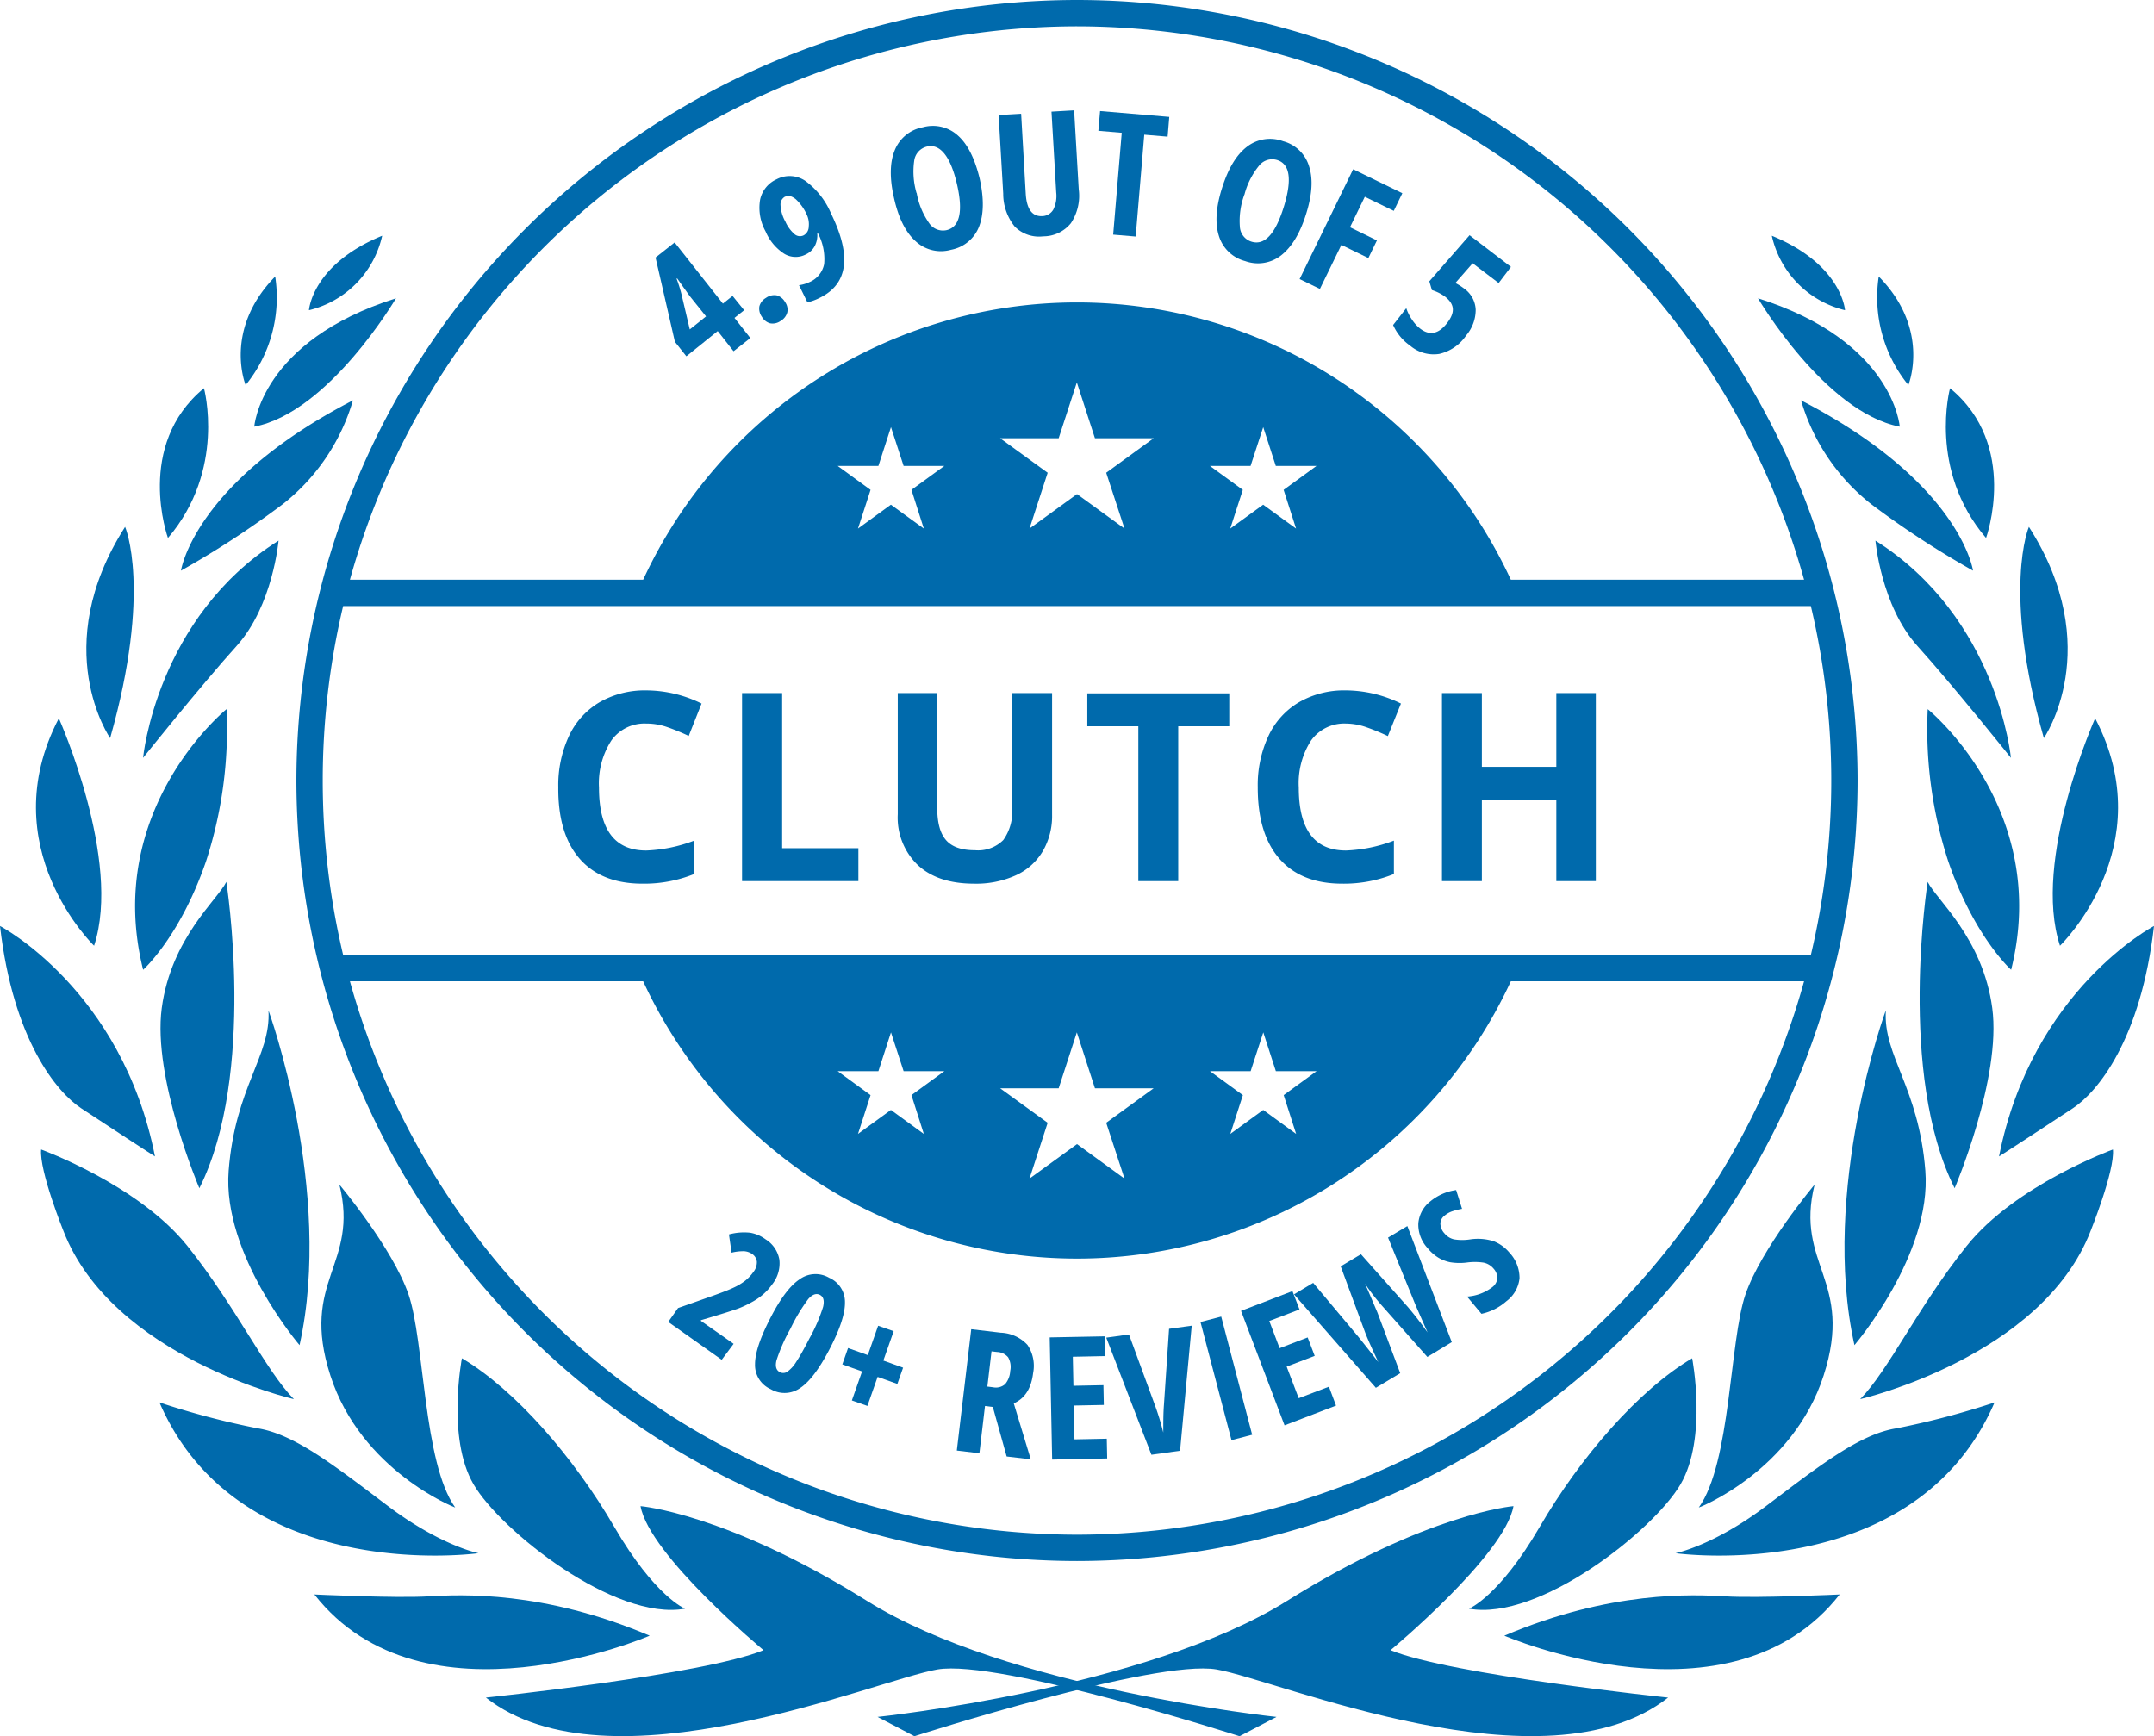 <?xml version="1.0" encoding="utf-8"?>
<svg id="_·_ÀÌ_î_1" data-name="·¹ÀÌ¾î_1" xmlns="http://www.w3.org/2000/svg" viewBox="0 0 327.17 263.74"><defs><style>.cls-1{fill:#006aac;}</style></defs><title>clutch20</title><path class="cls-1" d="M-378.21-27.12A118.7,118.7,0,0,0-496.78,91.44,118.7,118.7,0,0,0-378.21,210,118.7,118.7,0,0,0-259.65,91.44,118.69,118.69,0,0,0-378.21-27.12Zm0,4A114.76,114.76,0,0,1-267.78,60.94h-44.54a72.62,72.62,0,0,0-65.89-42.12,72.62,72.62,0,0,0-65.9,42.12h-44.54A114.77,114.77,0,0,1-378.21-23.12Zm-23.27,76.29-5-3.63-5,3.63,1.91-5.88-5-3.64h6.19l1.91-5.89,1.92,5.89h6.19l-5,3.64Zm30.48,0-7.21-5.24-7.22,5.24,2.76-8.48-7.22-5.24H-381l2.76-8.48,2.75,8.48h8.92l-7.21,5.24Zm26.06,0-5-3.63-5,3.63,1.91-5.88-5-3.64h6.18l1.92-5.89,1.91,5.89h6.19l-5,3.64ZM-489.68,64.94h222.93a114.61,114.61,0,0,1,3.1,26.5,114.61,114.61,0,0,1-3.1,26.5H-489.68a114.61,114.61,0,0,1-3.1-26.5A114.61,114.61,0,0,1-489.68,64.94ZM-378.21,206a114.77,114.77,0,0,1-110.44-84.06h44.54a72.62,72.62,0,0,0,65.9,42.12,72.62,72.62,0,0,0,65.89-42.12h44.54A114.76,114.76,0,0,1-378.21,206Zm33.28-60.88-5-3.64-5,3.64,1.91-5.89-5-3.64h6.18l1.92-5.89,1.91,5.89h6.19l-5,3.64ZM-371,151.91l-7.21-5.24-7.22,5.24,2.76-8.48-7.22-5.24H-381l2.76-8.49,2.75,8.49h8.92l-7.21,5.24Zm-30.48-6.79-5-3.64-5,3.64,1.91-5.89-5-3.64h6.19l1.91-5.89,1.92,5.89h6.19l-5,3.64Z" transform="translate(541.8 27.12)"/><path class="cls-1" d="M-428.77,20l-1.47,1.17,2.41,3.06-2.55,2-2.41-3.06L-437.55,27l-1.74-2.2L-442.23,12l2.9-2.29L-432,19l1.47-1.17Zm-5.79.94L-437,17.9l-1-1.39-.95-1.35-.08.06a21.56,21.56,0,0,1,.79,2.56l1.21,5.14Z" transform="translate(541.8 27.12)"/><path class="cls-1" d="M-426.08,21a2.14,2.14,0,0,1-.38-1.58,2.11,2.11,0,0,1,1-1.29,2.15,2.15,0,0,1,1.62-.39,2.11,2.11,0,0,1,1.27,1,2,2,0,0,1,.35,1.59,2.12,2.12,0,0,1-1,1.29,2.07,2.07,0,0,1-1.62.37A2.11,2.11,0,0,1-426.08,21Z" transform="translate(541.8 27.12)"/><path class="cls-1" d="M-415.56,5.34q4.71,9.63-1.73,12.78a8.26,8.26,0,0,1-1.87.69l-1.28-2.61a5.36,5.36,0,0,0,1.57-.46A3.77,3.77,0,0,0-416.62,13a8.37,8.37,0,0,0-.95-4.7l-.1,0a3.56,3.56,0,0,1-.36,1.92,2.91,2.91,0,0,1-1.36,1.3,3.33,3.33,0,0,1-3.32-.11,7.54,7.54,0,0,1-2.8-3.36,7.42,7.42,0,0,1-.84-4.83A4.41,4.41,0,0,1-423.84.11a4.24,4.24,0,0,1,4.37.25A11.89,11.89,0,0,1-415.56,5.34Zm-7-2.59A1.35,1.35,0,0,0-423.25,4a5.69,5.69,0,0,0,.74,2.54,5.43,5.43,0,0,0,1.35,1.87,1.26,1.26,0,0,0,1.44.21,1.51,1.51,0,0,0,.76-1.3,3.43,3.43,0,0,0-.35-1.94,7.16,7.16,0,0,0-1.62-2.24C-421.53,2.66-422.06,2.52-422.52,2.75Z" transform="translate(541.8 27.12)"/><path class="cls-1" d="M-393,0q1,4.5-.09,7.3a5.67,5.67,0,0,1-4.25,3.52,5.64,5.64,0,0,1-5.38-1.29Q-405,7.49-406,3c-.69-3-.66-5.42.09-7.27a5.7,5.7,0,0,1,4.29-3.52,5.63,5.63,0,0,1,5.36,1.3C-394.81-5.19-393.73-3-393,0Zm-9.56,2.22a11.4,11.4,0,0,0,1.87,4.53,2.53,2.53,0,0,0,2.66,1.09c2-.47,2.55-2.82,1.58-7S-399-5.33-401-4.86a2.55,2.55,0,0,0-1.94,2.15A11.53,11.53,0,0,0-402.59,2.19Z" transform="translate(541.8 27.12)"/><path class="cls-1" d="M-378.65-10.36l.7,12a7.5,7.5,0,0,1-1.19,5.14,5.4,5.4,0,0,1-4.22,2,5.2,5.2,0,0,1-4.31-1.48,7.9,7.9,0,0,1-1.75-5l-.7-11.94,3.42-.2L-386,2.31q.21,3.54,2.55,3.4a2,2,0,0,0,1.64-1,4.72,4.72,0,0,0,.44-2.6l-.72-12.27Z" transform="translate(541.8 27.12)"/><path class="cls-1" d="M-369.3,8.81l-3.42-.29,1.3-15.47-3.55-.3.26-3,10.51.89-.25,3-3.55-.3Z" transform="translate(541.8 27.12)"/><path class="cls-1" d="M-343.43,5.43c-.92,2.93-2.19,5-3.78,6.24a5.7,5.7,0,0,1-5.46.87,5.66,5.66,0,0,1-4-3.85c-.6-1.92-.44-4.35.5-7.3s2.18-5,3.77-6.22a5.71,5.71,0,0,1,5.49-.84,5.61,5.61,0,0,1,3.95,3.84C-342.34.08-342.5,2.5-343.43,5.43Zm-9.36-3a11.56,11.56,0,0,0-.69,4.86,2.52,2.52,0,0,0,1.74,2.29q3,.95,4.93-5.26t-1-7.13a2.54,2.54,0,0,0-2.76.87A11.51,11.51,0,0,0-352.79,2.47Z" transform="translate(541.8 27.12)"/><path class="cls-1" d="M-341.32,16.77l-3.08-1.5,8.13-16.68,7.47,3.64-1.3,2.68-4.4-2.14-2.25,4.63,4.09,2-1.3,2.68-4.1-2Z" transform="translate(541.8 27.12)"/><path class="cls-1" d="M-319.42,16.71a4.13,4.13,0,0,1,1.76,3.19,6,6,0,0,1-1.44,3.93,6.77,6.77,0,0,1-4.09,2.81,5.51,5.51,0,0,1-4.43-1.26,7.5,7.5,0,0,1-2.58-3.13l2-2.56a6.56,6.56,0,0,0,.82,1.67,5.73,5.73,0,0,0,1.29,1.44c1.45,1.11,2.81.82,4.1-.86s1.09-2.89-.32-4a7,7,0,0,0-2-1l-.39-1.33,6.11-7,6.29,4.81-1.87,2.45-3.95-3-2.63,3A8.62,8.62,0,0,1-319.42,16.71Z" transform="translate(541.8 27.12)"/><path class="cls-1" d="M-432.18,179.43l-8.12-5.75,1.49-2.11,5.39-1.9q2.22-.79,3.18-1.26a8.86,8.86,0,0,0,1.64-1,6.56,6.56,0,0,0,1.22-1.3,2.37,2.37,0,0,0,.54-1.58,1.6,1.6,0,0,0-.7-1.16,2.46,2.46,0,0,0-1.23-.43,7.23,7.23,0,0,0-1.91.22l-.4-2.77a8.64,8.64,0,0,1,3.22-.26,5.48,5.48,0,0,1,2.34,1,4.56,4.56,0,0,1,2.1,3.1,5.11,5.11,0,0,1-1.08,3.73,9.06,9.06,0,0,1-1.36,1.51,9.33,9.33,0,0,1-1.67,1.16,15.86,15.86,0,0,1-2.1,1c-.78.29-2.67.89-5.68,1.78l-.06.09,5,3.51Z" transform="translate(541.8 27.12)"/><path class="cls-1" d="M-415.79,177.8q-2.32,4.47-4.44,5.9a4.12,4.12,0,0,1-4.5.2,4,4,0,0,1-2.39-3.79c0-1.7.78-4,2.32-7s3-4.94,4.46-5.91a4.1,4.1,0,0,1,4.47-.23,4,4,0,0,1,2.41,3.76C-413.44,172.41-414.21,174.76-415.79,177.8Zm-5.95-3.09a26.21,26.21,0,0,0-2.12,4.81c-.22.9-.05,1.5.51,1.79a1.1,1.1,0,0,0,1.14-.07,5.14,5.14,0,0,0,1.34-1.48c.5-.76,1.18-1.94,2-3.55a25.53,25.53,0,0,0,2.09-4.81c.22-.94.06-1.55-.49-1.83s-1.15-.07-1.77.64A26.68,26.68,0,0,0-421.74,174.71Z" transform="translate(541.8 27.12)"/><path class="cls-1" d="M-410.86,181.2l-3-1.07.87-2.48,3,1.07,1.57-4.46,2.36.83-1.57,4.46,3,1.08-.87,2.47-3-1.07-1.55,4.41-2.36-.83Z" transform="translate(541.8 27.12)"/><path class="cls-1" d="M-392.19,186.45l-.85,7.18-3.43-.41,2.19-18.43,4.49.53a5.82,5.82,0,0,1,4.05,1.85,5.67,5.67,0,0,1,.86,4.28q-.42,3.5-2.94,4.6l2.58,8.5-3.66-.43L-391,186.6Zm.36-2.95.88.11a2.12,2.12,0,0,0,1.82-.48,3.36,3.36,0,0,0,.77-2,2.93,2.93,0,0,0-.32-2.08,2.29,2.29,0,0,0-1.66-.8l-.86-.1Z" transform="translate(541.8 27.12)"/><path class="cls-1" d="M-373.63,194.42l-8.36.17-.37-18.56,8.37-.16.05,3-4.91.1.09,4.41,4.56-.09.06,3-4.56.09.1,5.14,4.91-.1Z" transform="translate(541.8 27.12)"/><path class="cls-1" d="M-364.23,174.73l3.44-.48-1.77,19-4.35.61-6.86-17.79,3.45-.48,4,10.9a39.28,39.28,0,0,1,1.21,4c0-1.54,0-2.94.1-4.21Z" transform="translate(541.8 27.12)"/><path class="cls-1" d="M-354.75,191.64l-4.71-17.95,3.15-.82,4.7,17.95Z" transform="translate(541.8 27.12)"/><path class="cls-1" d="M-338.87,186.39l-7.82,3L-353.3,172l7.81-3,1.07,2.79-4.59,1.75,1.57,4.13,4.26-1.63,1.07,2.8-4.26,1.63,1.83,4.8,4.59-1.75Z" transform="translate(541.8 27.12)"/><path class="cls-1" d="M-321.29,176.75-325,179l-6.56-7.41a33.59,33.59,0,0,1-2.93-3.73l.4.86,1.51,3.54,3.46,9.21-3.7,2.22-12.43-14.2,2.91-1.74,6.81,8.13q1,1.23,3.09,3.91-1.47-3.09-2-4.48l-3.72-10.07,3.07-1.84,7.12,8q1.54,1.81,3,3.88c-1-2.3-1.7-3.83-2-4.59l-4-9.82,2.93-1.75Z" transform="translate(541.8 27.12)"/><path class="cls-1" d="M-312.55,163.14a5.62,5.62,0,0,1,1.55,3.91,5,5,0,0,1-2,3.49,8.38,8.38,0,0,1-3.78,1.91l-2.19-2.62a7.06,7.06,0,0,0,3.81-1.41,1.92,1.92,0,0,0,.79-1.37,2.14,2.14,0,0,0-.57-1.46,2.66,2.66,0,0,0-1.54-.92,9,9,0,0,0-2.61,0,8.82,8.82,0,0,1-2.4-.05,5.61,5.61,0,0,1-1.82-.69,6.47,6.47,0,0,1-1.65-1.46,5.23,5.23,0,0,1-1.41-3.75,4.7,4.7,0,0,1,1.83-3.36,7.82,7.82,0,0,1,3.91-1.71l.9,2.85a9.92,9.92,0,0,0-1.38.34,3.58,3.58,0,0,0-1.28.7,1.54,1.54,0,0,0-.63,1.25,2.28,2.28,0,0,0,.62,1.44,2.62,2.62,0,0,0,1.46.91,7.94,7.94,0,0,0,2.47,0,7.88,7.88,0,0,1,3.53.28A5.83,5.83,0,0,1-312.55,163.14Z" transform="translate(541.8 27.12)"/><path class="cls-1" d="M-443.65,82.79a6.17,6.17,0,0,0-5.29,2.57,12,12,0,0,0-1.88,7.16q0,9.56,7.17,9.55a22.75,22.75,0,0,0,7.29-1.5v5.07a20.2,20.2,0,0,1-7.86,1.47q-6.22,0-9.53-3.78T-457,92.48a17.7,17.7,0,0,1,1.62-7.8,11.71,11.71,0,0,1,4.66-5.14,13.82,13.82,0,0,1,7.12-1.79,19.12,19.12,0,0,1,8.36,2l-1.95,4.92a31.84,31.84,0,0,0-3.23-1.33A9.54,9.54,0,0,0-443.65,82.79Z" transform="translate(541.8 27.12)"/><path class="cls-1" d="M-429.09,106.72V78.16H-423v23.56h11.58v5Z" transform="translate(541.8 27.12)"/><path class="cls-1" d="M-382,78.16V96.64a10.61,10.61,0,0,1-1.42,5.55,9.17,9.17,0,0,1-4.09,3.65,14.56,14.56,0,0,1-6.33,1.27q-5.5,0-8.55-2.82a10,10,0,0,1-3.05-7.73V78.16h6V95.64c0,2.21.44,3.82,1.33,4.85s2.35,1.54,4.39,1.54a5.42,5.42,0,0,0,4.31-1.55,7.38,7.38,0,0,0,1.34-4.87V78.16Z" transform="translate(541.8 27.12)"/><path class="cls-1" d="M-362.84,106.72h-6.06V83.2h-7.75v-5h21.56v5h-7.75Z" transform="translate(541.8 27.12)"/><path class="cls-1" d="M-337.36,82.79a6.19,6.19,0,0,0-5.3,2.57,12,12,0,0,0-1.87,7.16q0,9.56,7.17,9.55a22.7,22.7,0,0,0,7.28-1.5v5.07a20.15,20.15,0,0,1-7.85,1.47q-6.22,0-9.53-3.78t-3.3-10.85a17.7,17.7,0,0,1,1.62-7.8,11.65,11.65,0,0,1,4.66-5.14,13.76,13.76,0,0,1,7.12-1.79,19.08,19.08,0,0,1,8.35,2L-331,84.69a32.66,32.66,0,0,0-3.22-1.33A9.54,9.54,0,0,0-337.36,82.79Z" transform="translate(541.8 27.12)"/><path class="cls-1" d="M-299.41,106.72h-6V94.39h-11.31v12.33h-6.06V78.16h6.06v11.2h11.31V78.16h6Z" transform="translate(541.8 27.12)"/><path class="cls-1" d="M-408.51,233.68l5.6,2.93s36.56-11.74,45.9-10.14,49.9,18.95,68.58,4.27c0,0-33.09-3.46-42.16-7.2,0,0,17.34-14.41,18.67-21.88,0,0-13.07,1.07-34.42,14.41S-408.51,233.68-408.51,233.68Z" transform="translate(541.8 27.12)"/><path class="cls-1" d="M-318.68,217.24s4.57-1.82,10.73-12.4,15-20.8,23.17-25.64c0,0,2.35,12.09-1.76,19.14S-308.06,219.18-318.68,217.24Z" transform="translate(541.8 27.12)"/><path class="cls-1" d="M-313.31,221.34s34.39,14.88,50.94-6.26c0,0-12.33.58-17.31.29S-297.14,214.47-313.31,221.34Z" transform="translate(541.8 27.12)"/><path class="cls-1" d="M-287.3,208.81s36.33,5.1,48.45-22.9a122.7,122.7,0,0,1-14.88,3.93c-5.66.88-11.86,5.8-19.84,11.82S-287.3,208.81-287.3,208.81Z" transform="translate(541.8 27.12)"/><path class="cls-1" d="M-264.81,181.82c4.68-14.48-4.41-16.75-1.37-29,0,0-8.09,9.64-10.51,16.71s-2.21,25.54-7.08,32.34C-283.77,201.91-269.48,196.29-264.81,181.82Z" transform="translate(541.8 27.12)"/><path class="cls-1" d="M-259.26,185.41s27.56-6.36,35-25.54c0,0,3.7-9.17,3.39-12.38,0,0-14.81,5.37-22.23,14.67S-254.93,181-259.26,185.41Z" transform="translate(541.8 27.12)"/><path class="cls-1" d="M-260.13,177.21s11.77-13.74,10.77-26.49-6.44-17.44-6-24.35C-255.41,126.37-265.34,153.71-260.13,177.21Z" transform="translate(541.8 27.12)"/><path class="cls-1" d="M-226.92,141.2c3.65-2.42,10.3-10.3,12.29-27.66,0,0-18.52,9.67-23.54,35C-238.17,148.57-230.57,143.62-226.92,141.2Z" transform="translate(541.8 27.12)"/><path class="cls-1" d="M-244.91,153.37s7.14-16.73,5.71-27.37-8.48-16.45-9.81-19.16C-249,106.84-253.63,136-244.91,153.37Z" transform="translate(541.8 27.12)"/><path class="cls-1" d="M-228.91,116.54s15.56-15,5.34-34.55C-223.57,82-233.2,103.51-228.91,116.54Z" transform="translate(541.8 27.12)"/><path class="cls-1" d="M-249,80.6s18.77,15.17,12.67,39.59c0,0-5.61-5-9.57-16.53A64.9,64.9,0,0,1-249,80.6Z" transform="translate(541.8 27.12)"/><path class="cls-1" d="M-231.36,85s9.48-13.68-2.27-32.09C-233.63,52.87-237.76,62.46-231.36,85Z" transform="translate(541.8 27.12)"/><path class="cls-1" d="M-236.36,88s-2-21.28-20.58-33c0,0,.85,9.88,6.37,16S-236.36,88-236.36,88Z" transform="translate(541.8 27.12)"/><path class="cls-1" d="M-240.14,54.6s5.09-14.06-5.47-22.75C-245.61,31.85-249,44.23-240.14,54.6Z" transform="translate(541.8 27.12)"/><path class="cls-1" d="M-242.12,59.56S-244,46.21-268.24,33.69a31.2,31.2,0,0,0,10.67,15.78A139.05,139.05,0,0,0-242.12,59.56Z" transform="translate(541.8 27.12)"/><path class="cls-1" d="M-253.25,37.69s-.91-13-21.53-19.5C-274.78,18.19-264.62,35.49-253.25,37.69Z" transform="translate(541.8 27.12)"/><path class="cls-1" d="M-251.94,31.37s3.46-8.41-4.5-16.49A21.12,21.12,0,0,0-251.94,31.37Z" transform="translate(541.8 27.12)"/><path class="cls-1" d="M-272.68,8.69C-262,13.07-261.56,20-261.56,20A15,15,0,0,1-272.68,8.69Z" transform="translate(541.8 27.12)"/><path class="cls-1" d="M-347.91,233.68l-5.61,2.93s-36.56-11.74-45.9-10.14-49.9,18.95-68.58,4.27c0,0,33.09-3.46,42.17-7.2,0,0-17.35-14.41-18.68-21.88,0,0,13.07,1.07,34.42,14.41S-347.91,233.68-347.91,233.68Z" transform="translate(541.8 27.12)"/><path class="cls-1" d="M-437.75,217.24s-4.57-1.82-10.73-12.4-15-20.8-23.16-25.64c0,0-2.35,12.09,1.76,19.14S-448.37,219.18-437.75,217.24Z" transform="translate(541.8 27.12)"/><path class="cls-1" d="M-443.12,221.34s-34.39,14.88-50.93-6.26c0,0,12.32.58,17.3.29S-459.29,214.47-443.12,221.34Z" transform="translate(541.8 27.12)"/><path class="cls-1" d="M-469.13,208.81s-36.33,5.1-48.45-22.9a122.5,122.5,0,0,0,14.89,3.93c5.65.88,11.85,5.8,19.84,11.82S-469.13,208.81-469.13,208.81Z" transform="translate(541.8 27.12)"/><path class="cls-1" d="M-491.62,181.82c-4.68-14.48,4.42-16.75,1.37-29,0,0,8.09,9.64,10.51,16.71s2.22,25.54,7.08,32.34C-472.66,201.91-486.95,196.29-491.62,181.82Z" transform="translate(541.8 27.12)"/><path class="cls-1" d="M-497.16,185.41s-27.56-6.36-35-25.54c0,0-3.7-9.17-3.39-12.38,0,0,14.81,5.37,22.23,14.67S-501.5,181-497.16,185.41Z" transform="translate(541.8 27.12)"/><path class="cls-1" d="M-496.3,177.21s-11.76-13.74-10.77-26.49,6.44-17.44,6.05-24.35C-501,126.37-491.09,153.71-496.3,177.21Z" transform="translate(541.8 27.12)"/><path class="cls-1" d="M-529.51,141.2c-3.64-2.42-10.29-10.3-12.29-27.66,0,0,18.53,9.67,23.54,35C-518.26,148.57-525.86,143.62-529.51,141.2Z" transform="translate(541.8 27.12)"/><path class="cls-1" d="M-511.52,153.37s-7.14-16.73-5.71-27.37,8.48-16.45,9.81-19.16C-507.42,106.84-502.8,136-511.52,153.37Z" transform="translate(541.8 27.12)"/><path class="cls-1" d="M-527.51,116.54s-15.57-15-5.35-34.55C-532.86,82-523.23,103.51-527.51,116.54Z" transform="translate(541.8 27.12)"/><path class="cls-1" d="M-507.39,80.6s-18.77,15.17-12.67,39.59c0,0,5.62-5,9.57-16.53A64.9,64.9,0,0,0-507.39,80.6Z" transform="translate(541.8 27.12)"/><path class="cls-1" d="M-525.07,85s-9.48-13.68,2.27-32.09C-522.8,52.87-518.67,62.46-525.07,85Z" transform="translate(541.8 27.12)"/><path class="cls-1" d="M-520.07,88s2-21.28,20.58-33c0,0-.85,9.88-6.37,16S-520.07,88-520.07,88Z" transform="translate(541.8 27.12)"/><path class="cls-1" d="M-516.29,54.6s-5.09-14.06,5.47-22.75C-510.82,31.85-507.43,44.23-516.29,54.6Z" transform="translate(541.8 27.12)"/><path class="cls-1" d="M-514.31,59.56s1.92-13.35,26.12-25.87a31.2,31.2,0,0,1-10.67,15.78A139.05,139.05,0,0,1-514.31,59.56Z" transform="translate(541.8 27.12)"/><path class="cls-1" d="M-503.18,37.69s.91-13,21.53-19.5C-481.65,18.19-491.81,35.49-503.18,37.69Z" transform="translate(541.8 27.12)"/><path class="cls-1" d="M-504.49,31.37S-507.94,23-500,14.88A21.07,21.07,0,0,1-504.49,31.37Z" transform="translate(541.8 27.12)"/><path class="cls-1" d="M-483.75,8.69C-494.44,13.07-494.87,20-494.87,20A15,15,0,0,0-483.75,8.69Z" transform="translate(541.8 27.12)"/></svg>